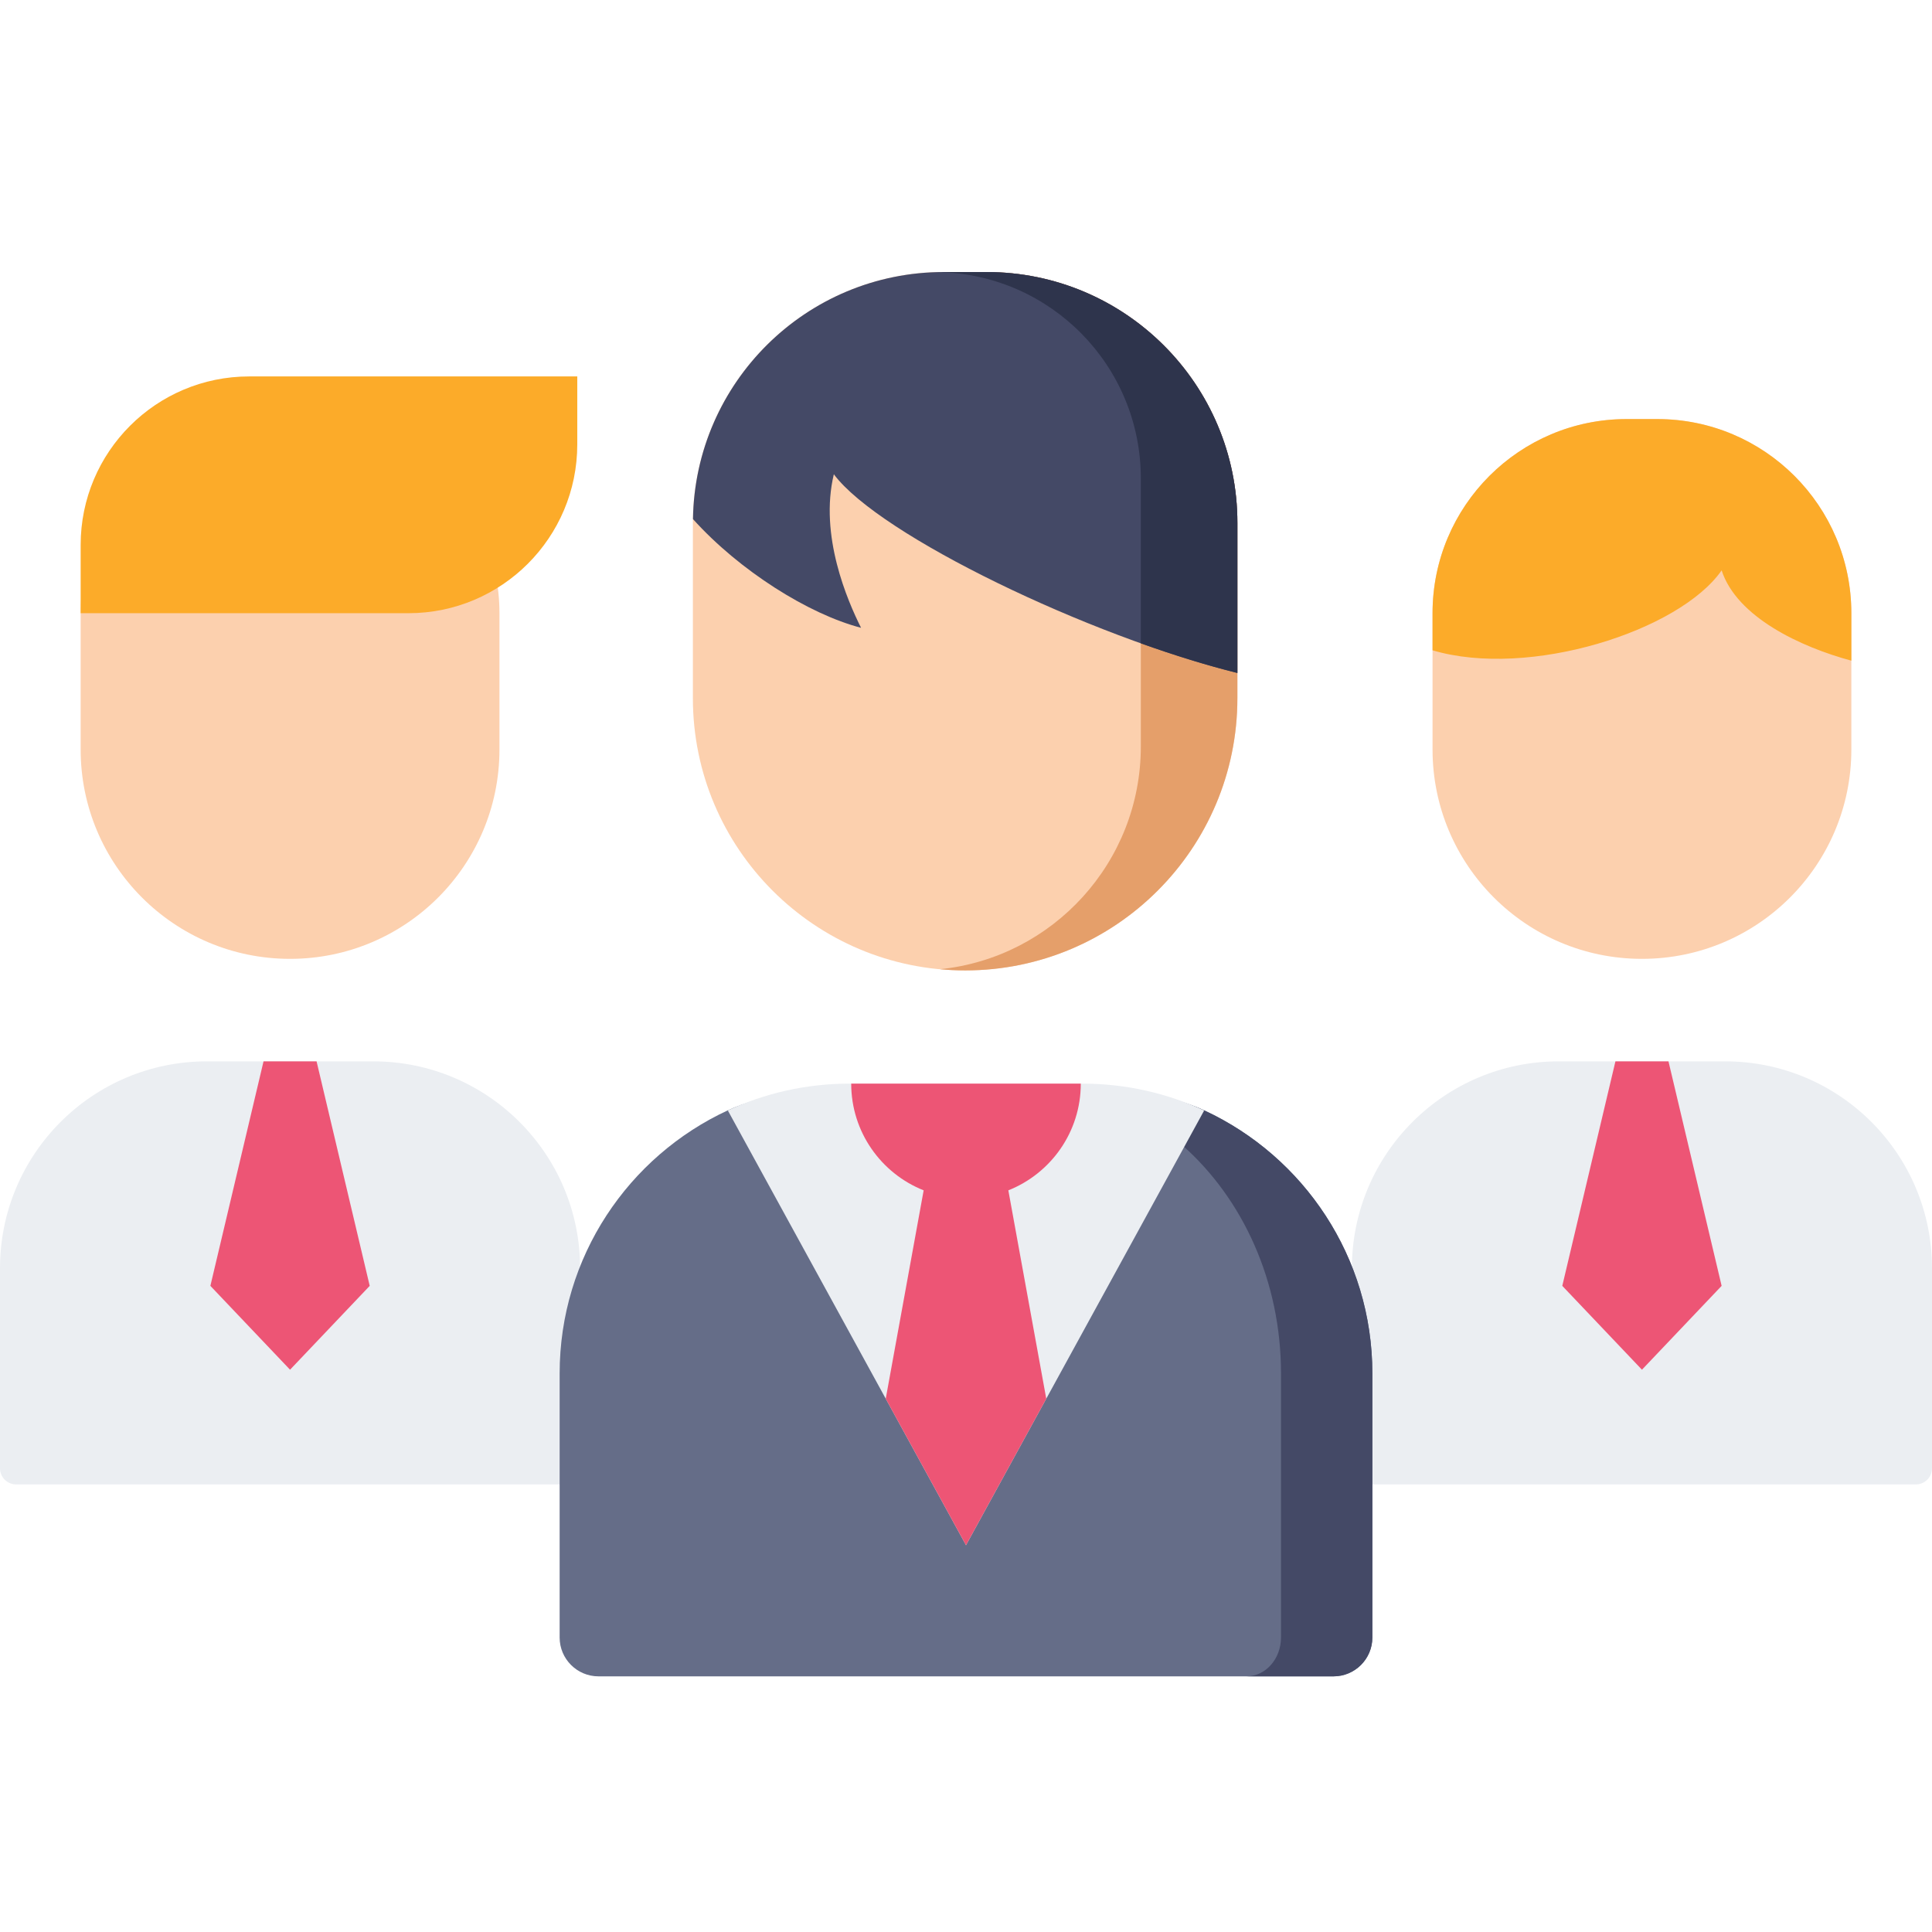 <?xml version="1.0" encoding="UTF-8"?> <svg xmlns="http://www.w3.org/2000/svg" width="105" height="105" viewBox="0 0 118 117" fill="none"><g clip-path="url(#clip0)"><path d="M100.285 58.064C93.221 58.064 87.495 52.338 87.495 45.275V36.951C87.495 30.403 92.804 25.095 99.352 25.095H101.218C107.766 25.095 113.074 30.403 113.074 36.951V45.275C113.074 52.338 107.348 58.064 100.285 58.064Z" fill="#FCD0AE"></path><path d="M105.364 64.324H95.205C88.227 64.324 82.569 69.981 82.569 76.96V89.178C82.569 89.722 83.011 90.163 83.555 90.163H117.014C117.559 90.163 118 89.722 118 89.178V76.96C118 69.981 112.343 64.324 105.364 64.324Z" fill="#EBEEF2"></path><path d="M101.217 25.095H99.352C92.804 25.095 87.495 30.403 87.495 36.951V39.219C93.398 40.967 102.576 38.038 105.151 34.336C106.079 37.194 109.983 39.019 113.074 39.851V36.951C113.074 30.403 107.766 25.095 101.217 25.095Z" fill="#FCAB29"></path><path d="M101.905 64.324H98.665L95.419 78.036L100.285 83.157L105.151 78.036L101.905 64.324Z" fill="#ED5575"></path><path d="M17.715 58.064C10.652 58.064 4.926 52.338 4.926 45.275V36.951C4.926 30.403 10.234 25.095 16.782 25.095H18.648C25.196 25.095 30.505 30.403 30.505 36.951V45.275C30.505 52.338 24.779 58.064 17.715 58.064Z" fill="#FCD0AE"></path><path d="M22.794 64.324H12.636C5.657 64.324 0 69.981 0 76.96V89.178C0 89.722 0.441 90.163 0.986 90.163H34.445C34.989 90.163 35.431 89.722 35.431 89.178V76.96C35.43 69.981 29.773 64.324 22.794 64.324Z" fill="#EBEEF2"></path><path d="M19.335 64.324H16.096L12.849 78.036L17.715 83.157L22.581 78.036L19.335 64.324Z" fill="#ED5575"></path><path d="M66.116 66.146H51.884C49.229 66.146 46.711 66.27 44.45 67.317C38.387 70.126 34.181 76.266 34.181 83.388V99.511C34.181 100.823 35.244 101.886 36.555 101.886H81.444C82.756 101.886 83.819 100.823 83.819 99.511V83.388C83.819 76.279 79.629 70.15 73.585 67.333C71.316 66.276 68.785 66.146 66.116 66.146Z" fill="#656D88"></path><path d="M66.116 66.146H62.526C66.2 66.146 69.579 67.105 72.254 69.485C75.9 72.727 78.239 77.749 78.239 83.388V99.511C78.239 100.823 77.296 101.886 76.132 101.886H81.444C82.755 101.886 83.819 100.823 83.819 99.511V83.388C83.819 76.279 79.629 70.15 73.585 67.333C71.316 66.276 68.785 66.146 66.116 66.146Z" fill="#444966"></path><path d="M59 93.876L73.548 67.321C71.287 66.274 68.771 65.685 66.116 65.685H51.884C49.229 65.685 46.712 66.274 44.452 67.321L59 93.876Z" fill="#EBEEF2"></path><path d="M61.586 72.202C64.177 71.172 66.011 68.644 66.011 65.685H51.989C51.989 68.644 53.822 71.172 56.414 72.202L54.098 84.928L59 93.876L63.902 84.928L61.586 72.202Z" fill="#ED5575"></path><path d="M58.947 58.77C49.764 58.77 42.319 51.325 42.319 42.141V31.437C42.319 22.975 49.179 16.114 57.642 16.114H60.253C68.716 16.114 75.576 22.975 75.576 31.437V42.141C75.576 51.325 68.131 58.77 58.947 58.77Z" fill="#FCD0AE"></path><path d="M60.253 16.115H57.641C57.546 16.115 57.452 16.12 57.357 16.122C64.187 16.274 69.678 21.854 69.678 28.72V45.09C69.678 52.166 64.305 57.987 57.416 58.697C57.92 58.743 58.43 58.77 58.947 58.77C68.13 58.77 75.575 51.325 75.575 42.141V31.437C75.576 22.975 68.716 16.115 60.253 16.115Z" fill="#E59F6A"></path><path d="M60.253 16.115H57.641C49.257 16.115 42.45 22.85 42.325 31.204C45.161 34.357 49.398 37.017 52.59 37.844C51.758 36.182 50.031 32.207 50.928 28.466C53.707 32.204 66.546 38.367 75.576 40.603V31.438C75.576 22.975 68.716 16.115 60.253 16.115Z" fill="#444966"></path><path d="M60.253 16.115H57.641C57.546 16.115 57.452 16.12 57.357 16.122C64.187 16.274 69.678 21.854 69.678 28.72V38.793C71.724 39.524 73.729 40.145 75.576 40.603V31.438C75.576 22.975 68.716 16.115 60.253 16.115Z" fill="#2E344C"></path><path d="M4.926 36.952H24.947C30.642 36.952 35.258 32.335 35.258 26.641V22.491H15.221C9.535 22.491 4.926 27.1 4.926 32.786C4.926 32.786 4.926 36.952 4.926 36.952Z" fill="#FCAB29"></path></g><defs><clipPath id="clip0"><rect width="118" height="118" fill="white"></rect></clipPath></defs></svg> 